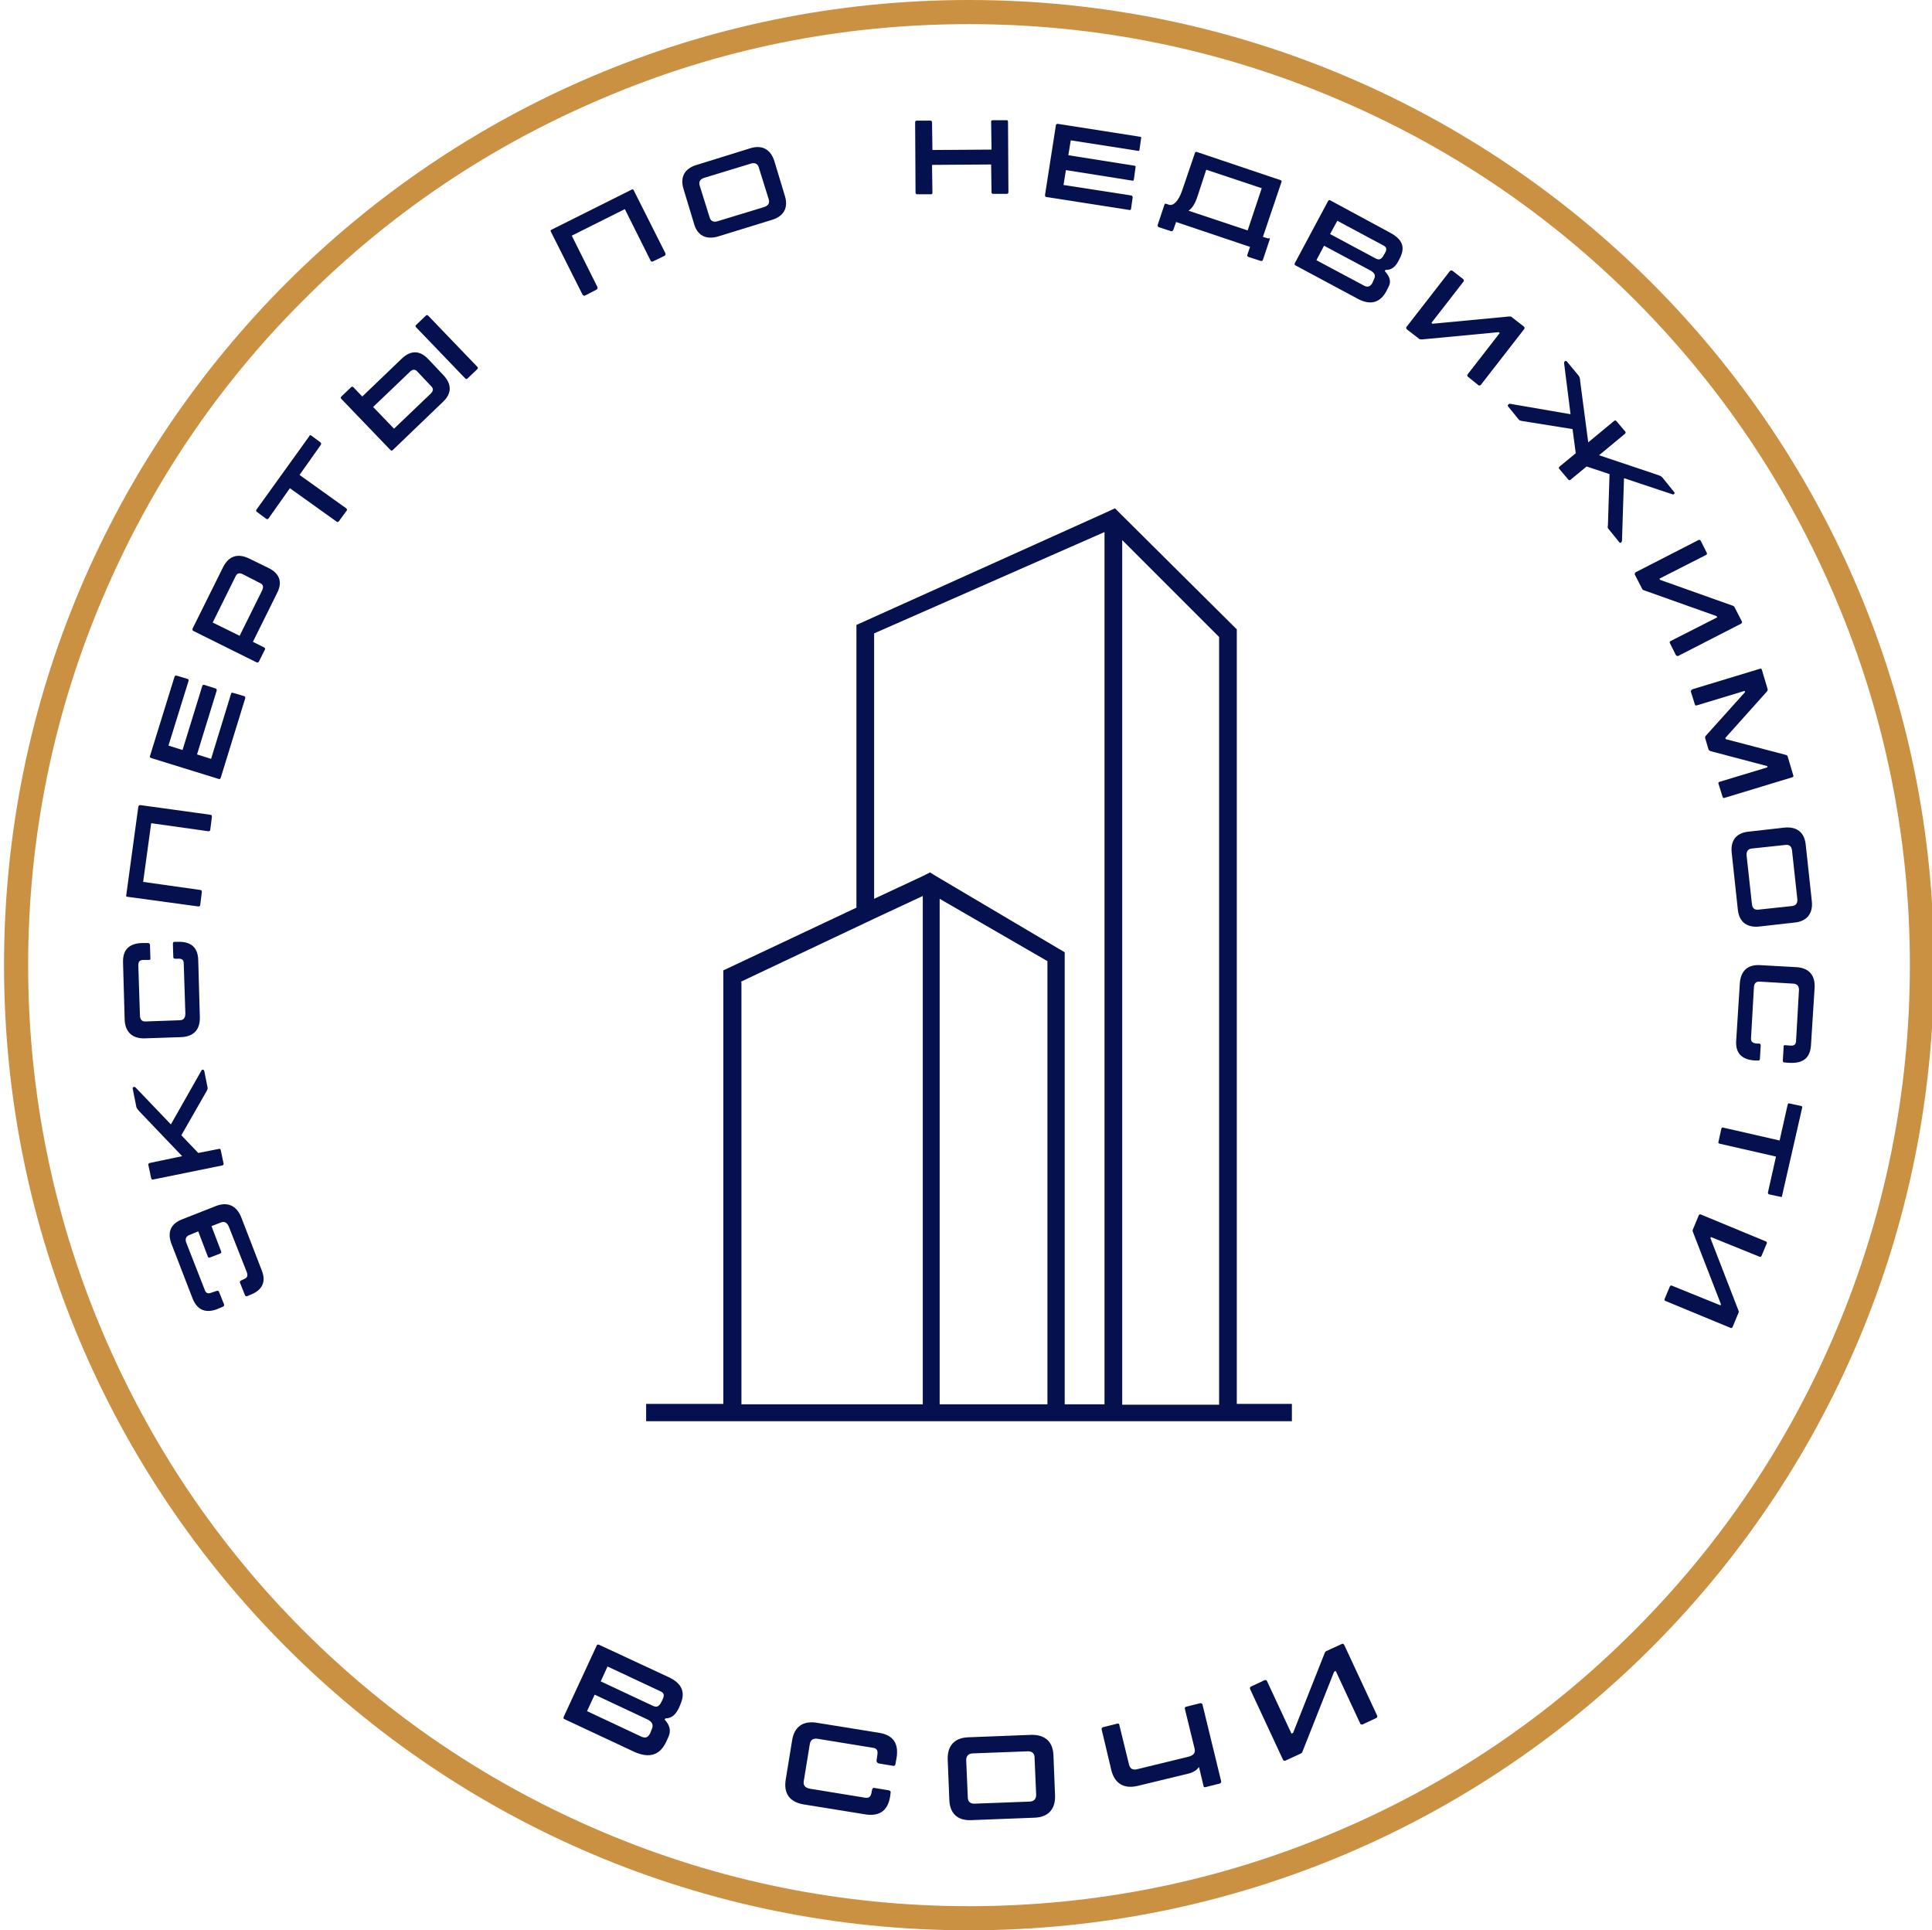 <?xml version="1.0" encoding="UTF-8"?> <!-- Generator: Adobe Illustrator 23.0.4, SVG Export Plug-In . SVG Version: 6.00 Build 0) --> <svg xmlns="http://www.w3.org/2000/svg" xmlns:xlink="http://www.w3.org/1999/xlink" id="Layer_1" x="0px" y="0px" viewBox="0 0 480.5 480" style="enable-background:new 0 0 480.5 480;" xml:space="preserve"> <style type="text/css"> .st0{fill:#CA9142;} .st1{fill:#05104F;} </style> <g> <g> <path class="st0" d="M241,6c31.6,0,62.2,6.2,91,18.4c28,11.8,53,28.6,74.5,50.1s38.3,46.6,50.1,74.5c12.2,28.8,18.4,59.5,18.4,91 s-6.2,62.2-18.4,91c-11.8,27.9-28.6,52.9-50.1,74.4C385,427,360,443.8,332,455.6c-28.8,12.2-59.5,18.4-91,18.4s-62.2-6.2-91-18.4 c-27.9-11.8-53-28.6-74.5-50.1S37.2,358.9,25.4,331C13.2,302.2,7,271.5,7,240s6.2-62.2,18.4-91C37.2,121.1,54,96,75.5,74.6 C97,53,122.1,36.2,150,24.4C178.8,12.1,209.4,6,241,6 M241,0C108.5,0,1,107.4,1,240s107.4,240,240,240s240-107.4,240-240 S373.6,0,241,0L241,0z"></path> </g> <g> <path class="st1" d="M45.3,303.2l8.4-3.3c2.8-1.1,5.1-0.2,6.3,2.8l5.1,13.2c1.2,3,0,5-2.9,6.1l-0.7,0.3c-0.3,0.1-0.5,0-0.6-0.3 l-1.2-3c-0.1-0.3,0-0.5,0.3-0.6l0.4-0.2c1.1-0.4,1.3-0.9,1-1.8L56.9,305c-0.4-0.9-1-1.4-2-1l-2.3,0.9l2.4,6.3 c0.1,0.2,0,0.4-0.2,0.5l-2.6,1c-0.2,0.1-0.4,0-0.5-0.2l-2.4-6.3l-2.2,0.9c-1,0.4-1.1,1.2-0.7,2.1l4.5,11.5 c0.3,0.9,0.8,1.1,1.8,0.7l1.2-0.4c0.3-0.1,0.5,0,0.6,0.3l1.2,3c0.1,0.3,0,0.5-0.2,0.6l-1.4,0.6c-2.8,1.1-5,0.4-6.2-2.6l-5.1-13.2 C41.4,306.4,42.5,304.3,45.3,303.2z"></path> <path class="st1" d="M50.8,266.3l0.8,4c0.1,0.4,0,0.6-0.2,1l-6.3,11l4.2,4.4l5.1-1c0.3-0.1,0.4,0,0.5,0.3l0.7,3.3 c0.1,0.3-0.1,0.4-0.3,0.5l-17.2,3.5c-0.3,0.1-0.4-0.1-0.5-0.3l-0.7-3.3c-0.1-0.3,0.1-0.4,0.3-0.5l8.1-1.7l-10.6-11.1 c-0.3-0.4-0.7-0.7-0.8-1.2l-0.9-4.5c-0.1-0.3,0.4-0.6,0.7-0.3l8.8,9.2l7.6-13.4C50.2,265.9,50.7,265.9,50.8,266.3z"></path> <path class="st1" d="M37,238.7h-1.2c-1.1,0-1.4,0.4-1.4,1.4l0.4,12.3c0,1,0.4,1.7,1.5,1.6l8.4-0.3c1.1,0,1.4-0.8,1.4-1.7 l-0.4-12.3c0-1-0.4-1.4-1.6-1.3h-0.5c-0.3,0-0.5-0.1-0.5-0.4l-0.1-3.3c0-0.3,0.1-0.5,0.4-0.5h0.8c3.1-0.1,5,1.2,5.1,4.5l0.4,14.2 c0.1,3.3-1.7,4.9-4.7,5l-9,0.3c-3,0.1-4.9-1.5-5-4.7l-0.4-14.2c-0.1-3.3,1.7-4.7,4.7-4.8h1.5c0.3,0,0.5,0.2,0.5,0.5l0.1,3.3 C37.5,238.6,37.3,238.7,37,238.7z"></path> <path class="st1" d="M34.9,200.2l17.4,2.4c0.3,0,0.4,0.2,0.4,0.5l-0.4,3.2c0,0.3-0.2,0.4-0.5,0.4l-14.2-2l-2,14.6l14.2,2 c0.3,0,0.4,0.2,0.4,0.5l-0.4,3.2c0,0.3-0.2,0.4-0.5,0.4L31.7,223c-0.3,0-0.4-0.2-0.3-0.4l3-22C34.5,200.3,34.6,200.2,34.9,200.2z"></path> <path class="st1" d="M58,172.3l2.7,0.8c0.3,0.1,0.3,0.2,0.3,0.5l-6.1,19.8c-0.1,0.3-0.3,0.4-0.5,0.3l-16.8-5.2 c-0.3-0.1-0.4-0.3-0.3-0.5l6.1-19.7c0.1-0.3,0.2-0.3,0.5-0.3l2.7,0.8c0.3,0.1,0.3,0.2,0.3,0.5l-5,16.1l3.5,1.1l4.9-15.9 c0.1-0.3,0.2-0.3,0.5-0.3l2.8,0.9c0.3,0.1,0.3,0.2,0.3,0.5L49,187.6l3.5,1.1l5-16.3C57.5,172.3,57.7,172.2,58,172.3z"></path> <path class="st1" d="M62,138.9l4.7,2.3c2.7,1.3,3.7,3.4,2.2,6.3l-6,12.1l2.8,1.4c0.2,0.1,0.3,0.3,0.2,0.5l-1.5,3 c-0.1,0.2-0.3,0.3-0.6,0.2l-15.7-7.8c-0.2-0.1-0.3-0.3-0.2-0.6l7.7-15.5C57.1,138.1,59.3,137.6,62,138.9z M60.4,142.8 c-1-0.5-1.5-0.2-1.9,0.7l-5.6,11.3l6.7,3.3l5.6-11.3c0.4-0.9,0.3-1.5-0.7-1.9L60.4,142.8z"></path> <path class="st1" d="M77.4,108.3l2.3,1.7c0.2,0.2,0.2,0.4,0.1,0.6l-5.3,7.5l11.6,8.3c0.2,0.2,0.3,0.4,0.1,0.6l-1.9,2.6 c-0.2,0.2-0.4,0.3-0.6,0.1l-11.6-8.3l-5.3,7.5c-0.2,0.2-0.4,0.3-0.6,0.1l-2.3-1.7c-0.2-0.2-0.3-0.4-0.1-0.6l13.1-18.2 C77,108.2,77.2,108.1,77.4,108.3z"></path> <path class="st1" d="M106.6,89.4l3.6,3.8c2.1,2.2,2.3,4.5,0,6.7l-12.5,12c-0.2,0.2-0.4,0.2-0.6,0L84.9,99.2 c-0.2-0.2-0.2-0.4,0-0.6l2.4-2.3c0.2-0.2,0.4-0.2,0.6,0l2.2,2.3l9.8-9.4C102.3,86.9,104.6,87.2,106.6,89.4z M103.9,92.5 c-0.7-0.8-1.3-0.7-2,0l-9.1,8.7l5.2,5.4l9.1-8.7c0.7-0.7,0.8-1.3,0-2L103.9,92.5z M106.5,78.5l12.2,12.7c0.2,0.2,0.2,0.4,0,0.6 l-2.4,2.3c-0.2,0.2-0.4,0.2-0.6,0l-12.2-12.7c-0.2-0.2-0.2-0.4,0-0.6l2.4-2.3C106.1,78.3,106.3,78.3,106.5,78.5z"></path> <path class="st1" d="M157.6,47.3l7.9,15.7c0.1,0.2,0,0.4-0.2,0.6l-2.9,1.4c-0.2,0.1-0.5,0.1-0.6-0.2L155.4,52l-13.2,6.6l6.4,12.8 c0.1,0.2,0,0.4-0.2,0.6l-2.9,1.5c-0.2,0.1-0.4,0-0.6-0.2L137,57.6c-0.1-0.2-0.1-0.4,0.2-0.5l19.8-9.9 C157.3,47,157.5,47.1,157.6,47.3z"></path> <path class="st1" d="M172.6,55.6L170,47c-0.9-2.9,0.2-5.1,3.3-6l13.2-4.1c3.1-1,5.2,0.3,6.1,3.2l2.6,8.6c0.9,2.9-0.2,5.1-3.3,6 l-13.3,4.1C175.5,59.7,173.4,58.5,172.6,55.6z M190,51.5c0.9-0.3,1.5-0.8,1.2-1.9l-2.5-8c-0.3-1-1.1-1.2-2-0.9l-11.5,3.5 c-0.9,0.3-1.5,0.8-1.2,1.9l2.5,8c0.3,1,1.1,1.2,2,0.9L190,51.5z"></path> <path class="st1" d="M250.7,30.3l0.1,17.5c0,0.3-0.2,0.4-0.4,0.4H247c-0.3,0-0.4-0.2-0.4-0.4l-0.1-6.9L231.8,41l0.1,6.9 c0,0.3-0.1,0.4-0.4,0.4h-3.4c-0.3,0-0.4-0.2-0.4-0.4l-0.1-17.5c0-0.3,0.2-0.4,0.4-0.4h3.4c0.3,0,0.4,0.2,0.4,0.4l0.1,6.9l14.7-0.1 l-0.1-6.9c0-0.3,0.1-0.4,0.4-0.4h3.4C250.5,29.8,250.7,30,250.7,30.3z"></path> <path class="st1" d="M281.7,49.1l-0.4,2.8c0,0.3-0.2,0.4-0.5,0.3L260.3,49c-0.3,0-0.4-0.2-0.4-0.5l2.7-17.3c0-0.3,0.2-0.4,0.5-0.4 l20.4,3.2c0.3,0,0.4,0.2,0.3,0.4l-0.4,2.8c0,0.3-0.2,0.4-0.4,0.3l-16.7-2.6l-0.6,3.7l16.4,2.6c0.3,0,0.4,0.2,0.3,0.5l-0.4,2.9 c0,0.3-0.2,0.4-0.5,0.3l-16.4-2.6l-0.6,3.7l16.8,2.6C281.6,48.7,281.7,48.8,281.7,49.1z"></path> <path class="st1" d="M315.8,59.5l-1.7,5.1c-0.1,0.3-0.3,0.3-0.5,0.3l-3.1-1c-0.3-0.1-0.3-0.3-0.3-0.5l0.7-2l-18.4-6.2l-0.7,2 c-0.1,0.2-0.3,0.3-0.5,0.3l-3.1-1c-0.2-0.1-0.3-0.3-0.3-0.5l1.7-5.1c0.1-0.3,0.3-0.3,0.5-0.2l0.6,0.2c1.1,0.4,2.4-0.9,3.3-3.5 l3.2-9.4c0.1-0.2,0.2-0.3,0.5-0.2l20.8,7c0.2,0.1,0.3,0.2,0.2,0.5l-4.6,13.6l1.3,0.4C315.8,59.1,315.8,59.3,315.8,59.5z M310.3,57.3l3.5-10.5L300,42.2l-2.1,6.4c-0.6,1.9-1.3,3.1-2.3,3.8L310.3,57.3z"></path> <path class="st1" d="M345.3,71.4l-0.5,1c-1.5,2.8-3.9,3.7-7.3,1.8L322.2,66c-0.2-0.1-0.3-0.3-0.2-0.5l8.3-15.5 c0.1-0.2,0.3-0.3,0.5-0.2l15,8.1c3.1,1.7,3.8,3.7,2.2,6.6l-0.2,0.4c-0.8,1.5-1.8,2.3-3.2,2.2l-0.2,0.3 C345.8,68.9,346,70.2,345.3,71.4z M341.7,69.5c0.5-1,0.2-1.6-0.8-2.2l-11.6-6.2l-1.9,3.6l11.6,6.2c1,0.6,1.7,0.5,2.3-0.5 L341.7,69.5z M343.8,60.9l-11.2-6l-1.8,3.3l11.2,6c0.7,0.4,1.4,0.6,2.1-0.7l0.3-0.5C345.2,61.7,344.6,61.3,343.8,60.9z"></path> <path class="st1" d="M365.1,93.7c-0.2-0.2-0.2-0.4-0.1-0.6l8-10.3l-0.3-0.2l-19,1.8c-0.3,0-0.5,0-0.7-0.1l-3.1-2.4 c-0.2-0.2-0.2-0.4-0.1-0.6l10.8-13.9c0.2-0.2,0.4-0.2,0.6-0.1l2.7,2.1c0.2,0.2,0.2,0.4,0.1,0.6l-8,10.3l0.3,0.2l19-1.8 c0.3,0,0.5,0,0.6,0.1l3.1,2.4c0.2,0.2,0.2,0.4,0.1,0.6l-10.8,13.9c-0.2,0.2-0.4,0.2-0.6,0.1L365.1,93.7z"></path> <path class="st1" d="M402.7,134.8l-2.6-3.2c-0.3-0.3-0.3-0.6-0.2-1l0.4-12.7l-5.7-1.9l-4,3.3c-0.2,0.2-0.4,0.1-0.6-0.1l-2.2-2.6 c-0.2-0.2-0.1-0.4,0.1-0.6l4-3.3l-0.8-6l-12.5-2c-0.4-0.1-0.7-0.1-0.9-0.4l-2.6-3.2c-0.3-0.3,0.1-0.7,0.4-0.7l15.1,2.6L389,90.3 c0-0.5,0.4-0.7,0.7-0.4l2.9,3.5c0.3,0.4,0.4,0.9,0.4,1.4l2,15.2l6.4-5.3c0.2-0.2,0.4-0.2,0.6,0l2.2,2.6c0.2,0.2,0.1,0.4-0.1,0.6 l-6.4,5.3l14.6,4.9c0.5,0.2,0.9,0.3,1.2,0.7l2.9,3.6c0.2,0.2,0,0.7-0.5,0.5l-12-4l-0.5,15.4C403.4,134.9,403,135.2,402.7,134.8z"></path> <path class="st1" d="M415.3,159.9c-0.1-0.2,0-0.4,0.2-0.5l11.6-5.9l-0.2-0.3l-18-6.4c-0.3-0.1-0.4-0.2-0.5-0.4l-1.8-3.5 c-0.1-0.2,0-0.4,0.2-0.6l15.6-8c0.2-0.1,0.4-0.1,0.6,0.2l1.5,3c0.1,0.2,0,0.4-0.2,0.5l-11.6,5.9l0.2,0.3l18,6.4 c0.3,0.1,0.4,0.2,0.5,0.4l1.8,3.5c0.1,0.2,0.1,0.4-0.2,0.6l-15.6,8c-0.2,0.1-0.4,0-0.6-0.2L415.3,159.9z"></path> <path class="st1" d="M420.9,171.4l16.8-5.1c0.3-0.1,0.4,0,0.5,0.3l1.4,4.7c0.1,0.3,0,0.4-0.2,0.7l-10.3,11.5l0.1,0.3l14.9,3.9 c0.3,0.1,0.5,0.2,0.5,0.4l1.4,4.7c0.1,0.3,0,0.4-0.3,0.5l-16.8,5.1c-0.3,0.1-0.4,0-0.5-0.3l-1-3.2c-0.1-0.3,0-0.4,0.3-0.5 l11.9-3.6l-0.1-0.3l-14-3.7c-0.3-0.1-0.5-0.2-0.6-0.5l-0.8-2.7c-0.1-0.3,0-0.5,0.2-0.7l9.7-10.8l-0.1-0.3l-11.9,3.6 c-0.3,0.1-0.4,0-0.5-0.3l-1-3.2C420.6,171.7,420.7,171.5,420.9,171.4z"></path> <path class="st1" d="M434.9,206.8l8.9-1c3-0.3,5,1.1,5.3,4.3l1.5,13.9c0.4,3.2-1.3,5.1-4.2,5.4l-8.9,1c-3,0.3-5-1.1-5.3-4.3 l-1.5-13.9C430.3,208.9,431.9,207.1,434.9,206.8z M435.7,224.7c0.1,1,0.5,1.6,1.6,1.5l8.4-0.9c1.1-0.1,1.4-0.9,1.3-1.8l-1.3-11.9 c-0.1-1-0.5-1.6-1.6-1.5l-8.4,0.9c-1.1,0.1-1.4,0.9-1.3,1.8L435.7,224.7z"></path> <path class="st1" d="M444,259.9l1.2,0.1c1.1,0.1,1.5-0.3,1.5-1.3l0.7-12.3c0.1-1-0.3-1.7-1.3-1.8l-8.4-0.5 c-1.1-0.1-1.5,0.6-1.5,1.6l-0.7,12.3c-0.1,1,0.3,1.4,1.5,1.5h0.5c0.3,0,0.4,0.2,0.4,0.5l-0.2,3.3c0,0.3-0.2,0.5-0.5,0.4h-0.8 c-3.1-0.2-4.8-1.7-4.6-4.9l0.9-14.2c0.2-3.3,2.1-4.8,5.1-4.6l9,0.5c3,0.2,4.7,1.9,4.5,5.2l-0.9,14.2c-0.2,3.3-2.1,4.5-5.1,4.4 l-1.5-0.1c-0.3,0-0.4-0.2-0.4-0.5l0.2-3.3C443.5,260,443.7,259.9,444,259.9z"></path> <path class="st1" d="M442.8,297.6L440,297c-0.3-0.1-0.3-0.2-0.3-0.5l2-8.9l-14-3.2c-0.3-0.1-0.4-0.2-0.3-0.5l0.7-3.2 c0.1-0.3,0.2-0.4,0.5-0.3l14,3.2l2-8.9c0.1-0.3,0.2-0.4,0.5-0.3l2.8,0.6c0.3,0.1,0.4,0.2,0.3,0.5l-5,21.9 C443.3,297.6,443.1,297.7,442.8,297.6z"></path> <path class="st1" d="M415.3,319.9c0.1-0.2,0.3-0.3,0.5-0.2l12.1,4.9l0.1-0.3l-6.9-17.8c-0.1-0.3-0.2-0.4-0.1-0.7l1.5-3.6 c0.1-0.2,0.3-0.3,0.5-0.2l16.2,6.7c0.2,0.1,0.3,0.3,0.2,0.5l-1.3,3.1c-0.1,0.2-0.3,0.3-0.5,0.2l-12.1-4.9l-0.1,0.3l6.9,17.8 c0.1,0.3,0.2,0.4,0.1,0.7l-1.5,3.6c-0.1,0.2-0.3,0.3-0.5,0.2l-16.2-6.7c-0.2-0.1-0.3-0.3-0.2-0.5L415.3,319.9z"></path> </g> <g> <path class="st1" d="M166.2,432l-0.5,1.1c-1.5,3.2-4,4.3-8,2.5l-17.3-8.1c-0.3-0.1-0.3-0.3-0.2-0.6l8.2-17.7 c0.1-0.3,0.3-0.3,0.6-0.2l17.2,8c3.5,1.6,4.4,3.9,2.9,7.1l-0.2,0.5c-0.8,1.7-1.8,2.7-3.4,2.7l-0.2,0.3 C166.7,429.1,166.9,430.5,166.2,432z M162.1,430c0.5-1.1,0.1-1.8-1-2.4l-13.2-6.2l-1.9,4.1l13.2,6.2c1.2,0.6,1.9,0.5,2.5-0.7 L162.1,430z M163.9,420.4l-12.8-6l-1.7,3.7l12.8,6c0.8,0.4,1.6,0.6,2.3-0.9l0.3-0.6C165.5,421.1,164.8,420.8,163.9,420.4z"></path> <path class="st1" d="M218,437.8l0.2-1.4c0.2-1.2-0.2-1.7-1.2-1.8l-13.5-2.2c-1.1-0.2-1.9,0.1-2.1,1.3l-1.5,9.2 c-0.2,1.2,0.5,1.7,1.6,1.9L215,447c1.1,0.2,1.6-0.1,1.8-1.5l0.1-0.5c0.1-0.3,0.3-0.5,0.6-0.4l3.6,0.6c0.3,0.1,0.5,0.3,0.4,0.6 l-0.1,0.8c-0.5,3.4-2.4,5.1-6,4.6l-15.5-2.5c-3.6-0.6-5-2.8-4.5-6.1l1.6-9.8c0.5-3.3,2.6-5,6.2-4.4l15.5,2.5 c3.6,0.6,4.8,2.8,4.3,6.1l-0.3,1.7c-0.1,0.3-0.3,0.5-0.6,0.4l-3.6-0.6C218.1,438.3,218,438.1,218,437.8z"></path> <path class="st1" d="M236.1,447.5l-0.4-10c-0.1-3.3,1.6-5.4,5.2-5.5l15.5-0.6c3.6-0.1,5.5,1.8,5.6,5.1l0.4,10 c0.1,3.3-1.6,5.4-5.2,5.5l-15.5,0.6C238.1,452.8,236.2,450.9,236.1,447.5z M255.9,448c1.1,0,1.8-0.5,1.8-1.7l-0.4-9.3 c0-1.2-0.9-1.6-1.9-1.5l-13.3,0.5c-1.1,0-1.8,0.5-1.8,1.7l0.4,9.3c0,1.2,0.9,1.6,1.9,1.5L255.9,448z"></path> <path class="st1" d="M299.1,424l4.6,18.9c0.1,0.3-0.1,0.5-0.3,0.6l-3.6,0.9c-0.3,0.1-0.5-0.1-0.5-0.4l-1.1-4.6 c-0.6,0.8-1.5,1.4-2.9,1.7l-12.4,3c-3.5,0.8-5.7-0.7-6.5-3.9l-2.4-10.1c-0.1-0.3,0.1-0.5,0.3-0.6l3.6-0.9c0.3-0.1,0.5,0.1,0.5,0.4 l2.4,9.8c0.3,1.2,1.1,1.4,2.2,1.1l12.7-3.1c1-0.3,1.7-0.8,1.4-2l-2.4-9.8c-0.1-0.3,0-0.5,0.3-0.6l3.6-0.9 C298.9,423.6,299.1,423.7,299.1,424z"></path> <path class="st1" d="M338.9,428.8c-0.3,0.1-0.5,0-0.6-0.2l-6.1-13.1l-0.4,0.2l-7.8,19.7c-0.1,0.3-0.2,0.5-0.4,0.6l-3.9,1.8 c-0.3,0.1-0.5,0-0.6-0.2l-8.2-17.6c-0.1-0.3,0-0.5,0.2-0.6l3.4-1.6c0.3-0.1,0.5,0,0.6,0.2l6.1,13.1l0.4-0.2l7.8-19.7 c0.1-0.3,0.2-0.5,0.4-0.6l3.9-1.8c0.3-0.1,0.5,0,0.6,0.2l8.2,17.6c0.1,0.3,0,0.5-0.2,0.6L338.9,428.8z"></path> </g> <path class="st1" d="M213,155.4v70.3l-33.1,15.6l0,0v107.8h-19.2v4.3h160.6v-4.3h-13.7V156.5L279,128.1l-1.7-1.7l-2.6,1.2 M303.2,158.4v190.9h-24.1v-215L303.2,158.4z M217.4,157.5l57.3-25.2v216.9h-9.9V236.8l-31.1-18.4l-1.5-0.9l-0.8-0.5l-0.1-0.1 l-0.1,0.1l-1,0.5l-0.8,0.4l-12,5.6L217.4,157.5L217.4,157.5z M260.5,349.2h-26.8V223.5l26.8,15.5V349.2z M184.3,244.1l31.3-14.8 l1.9-0.9l12-5.6v126.4h-45.1v-105h-0.1V244.1z"></path> </g> </svg> 